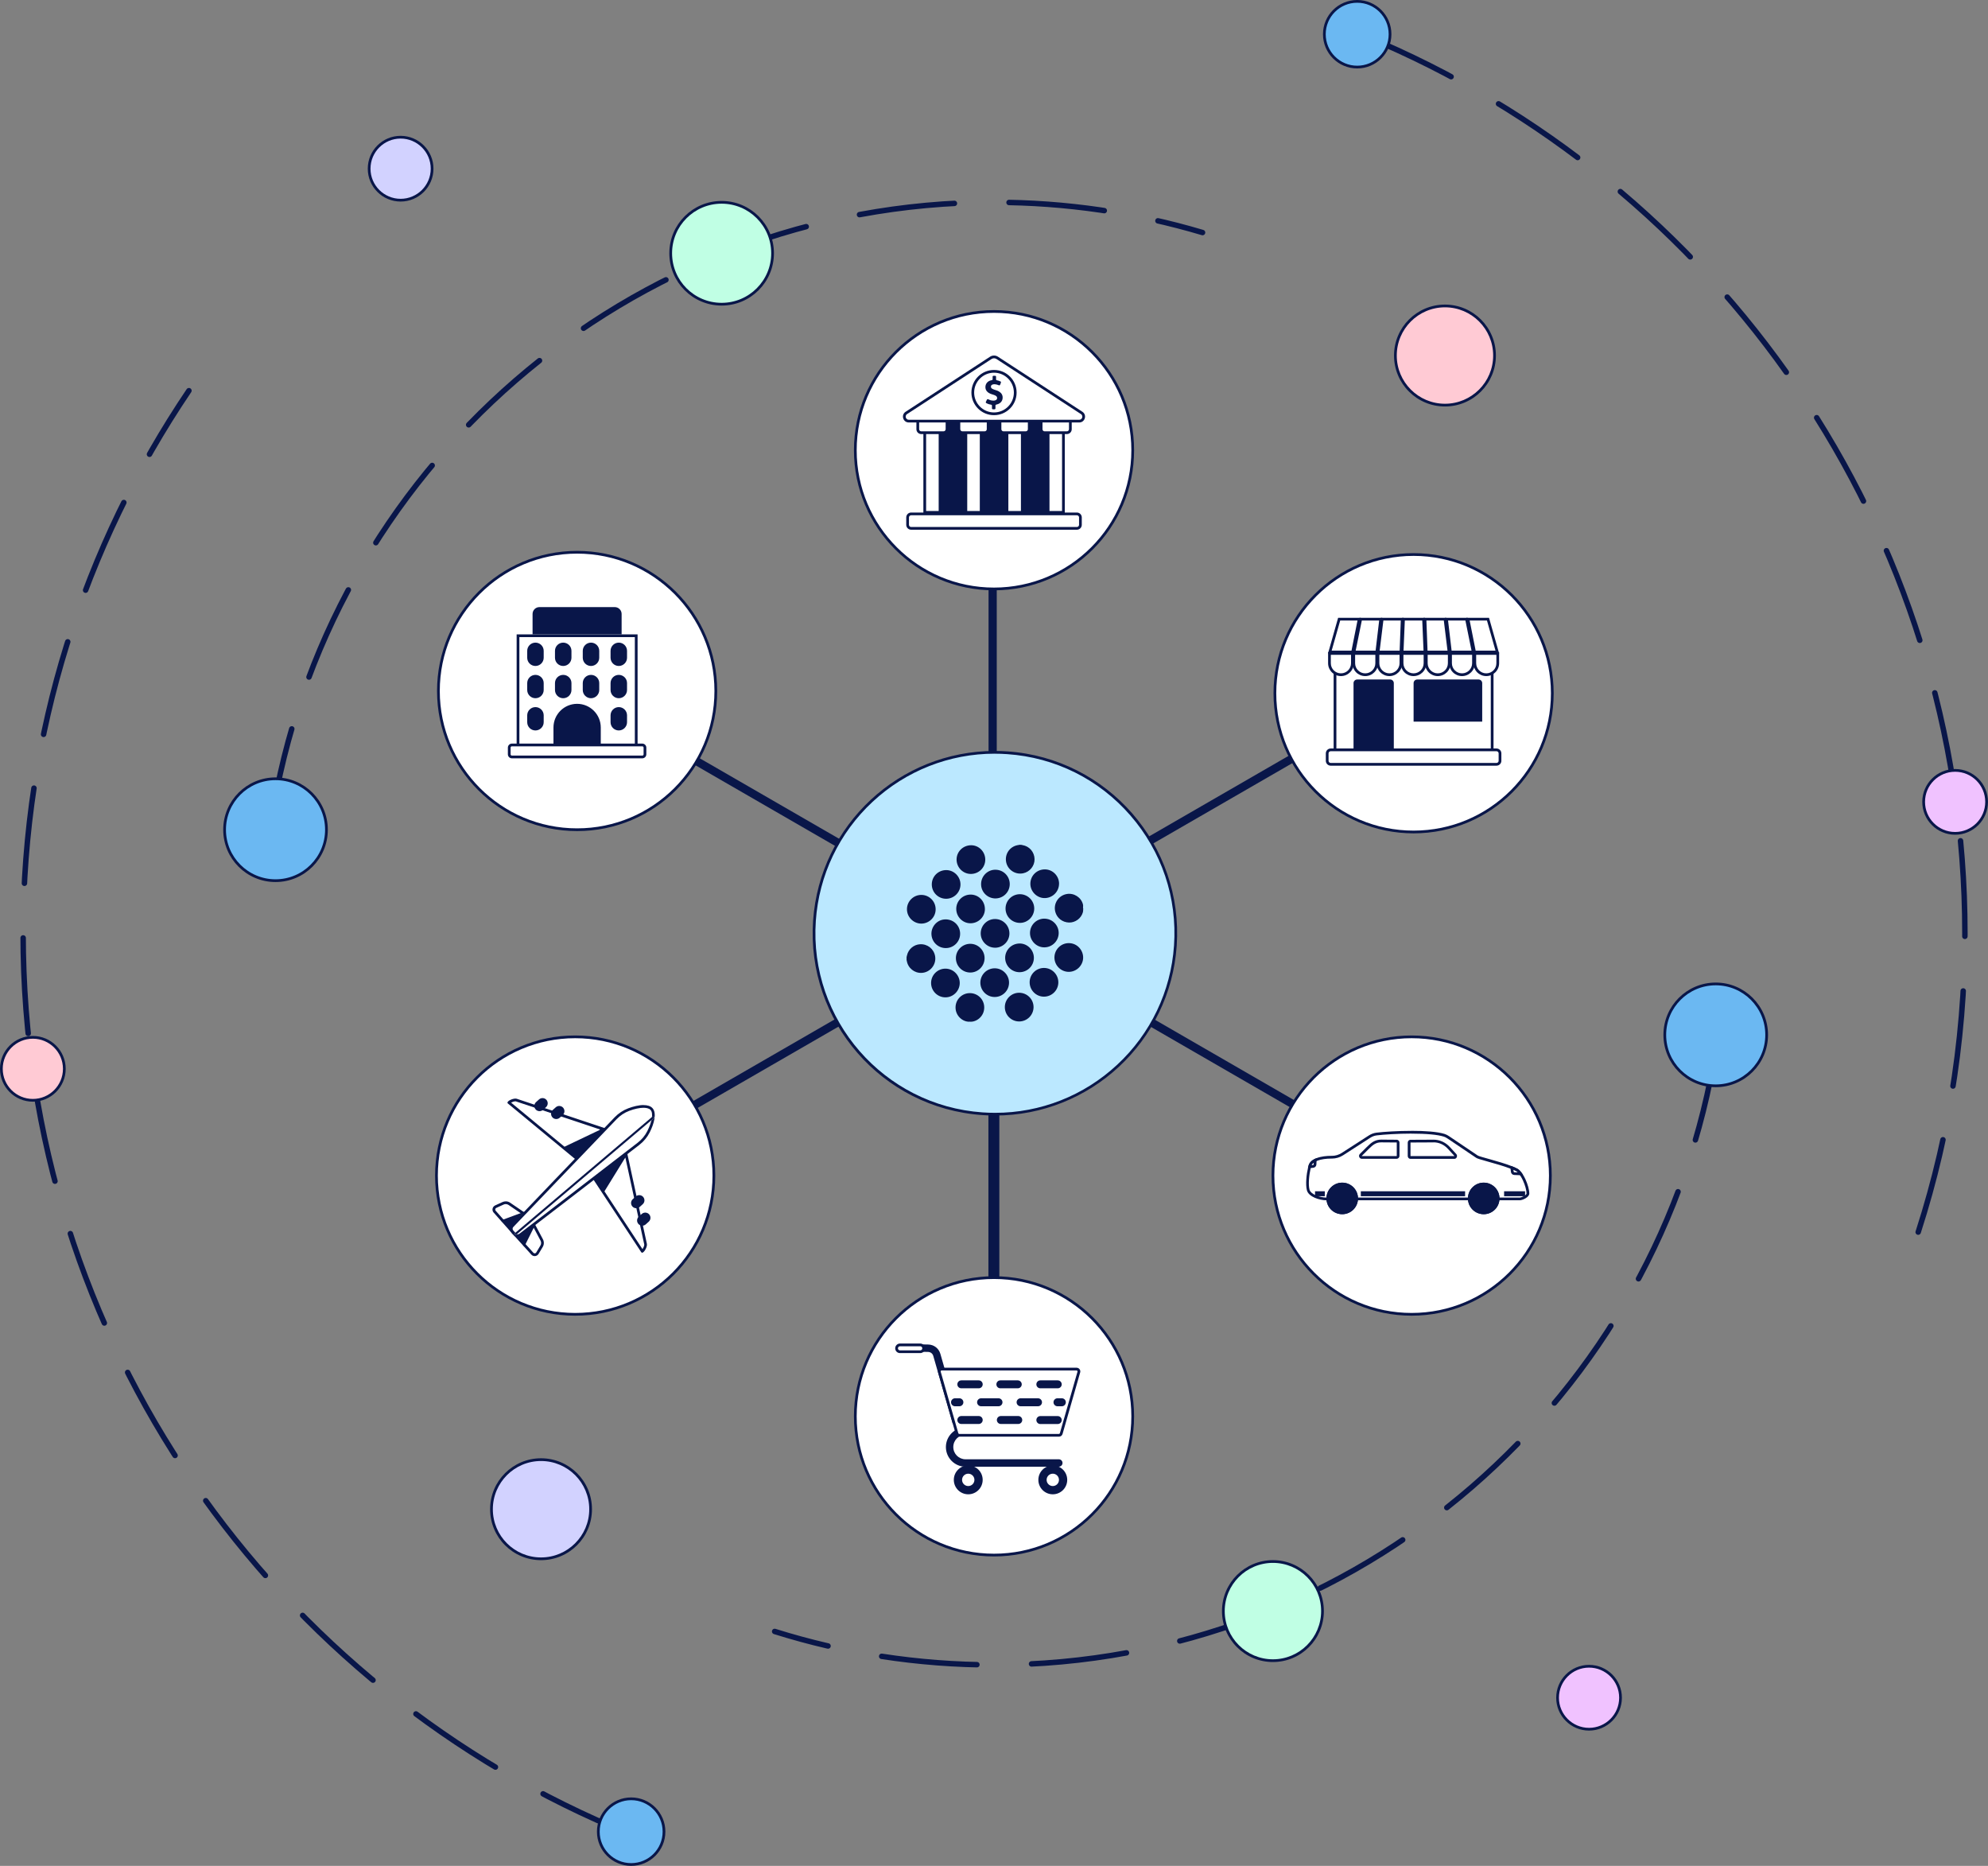 <?xml version="1.0" encoding="UTF-8"?><svg id="Layer_2" xmlns="http://www.w3.org/2000/svg" viewBox="0 0 727.53 682.67"><rect x="0" y="0" width="727.53" height="682.67" fill="#808080" stroke="none"/><defs><style>.cls-1{fill:#ffcad4;}.cls-1,.cls-2,.cls-3,.cls-4,.cls-5,.cls-6,.cls-7{stroke-width:0px;}.cls-2{fill:#bbe8ff;}.cls-8{stroke-width:4px;}.cls-8,.cls-9,.cls-10,.cls-11,.cls-12{stroke-linecap:round;}.cls-8,.cls-9,.cls-10,.cls-11,.cls-12,.cls-13{stroke:#091649;}.cls-8,.cls-9,.cls-10,.cls-12,.cls-13{stroke-miterlimit:10;}.cls-8,.cls-9,.cls-12{fill:none;}.cls-3{fill:#091649;}.cls-9{stroke-width:3px;}.cls-10,.cls-5{fill:#fff;}.cls-4,.cls-13{fill:#c0ffe4;}.cls-11{fill:#6bb8f2;stroke-linejoin:round;}.cls-12{stroke-dasharray:0 0 35 20;stroke-width:2px;}.cls-6{fill:#d2d2ff;}.cls-7{fill:#f0c2ff;}</style></defs><g id="fg"><path class="cls-12" d="m628.08,382.93c-19.88,128.13-130.68,226.2-264.38,226.2-27.94,0-54.88-4.28-80.2-12.23"/><path class="cls-12" d="m99.23,300.83c19.62-128.43,130.56-226.81,264.47-226.81,26.54,0,52.18,3.86,76.38,11.06"/><path class="cls-12" d="m230.47,671.05C100.29,618.33,8.46,490.69,8.46,341.6c0-73.59,22.37-141.95,60.68-198.66"/><path class="cls-12" d="m499.42,13.1c128.94,53.3,219.66,180.31,219.66,328.5,0,40.53-6.78,79.47-19.28,115.75"/><line class="cls-8" x1="363.72" y1="467.73" x2="363.72" y2="386.54"/><circle class="cls-11" cx="100.83" cy="303.57" r="18.64"/><circle class="cls-6" cx="198" cy="552.17" r="18.14" transform="translate(-378.76 659.17) rotate(-80.78)"/><path class="cls-3" d="m198,534.54c9.73,0,17.64,7.91,17.64,17.64s-7.91,17.64-17.64,17.64-17.64-7.91-17.64-17.64,7.91-17.64,17.64-17.64m0-1c-10.29,0-18.64,8.34-18.64,18.64s8.34,18.64,18.64,18.64,18.64-8.34,18.64-18.64-8.34-18.64-18.64-18.64h0Z"/><path class="cls-4" d="m465.84,607.59c-10,0-18.14-8.14-18.14-18.14s8.14-18.14,18.14-18.14,18.14,8.14,18.14,18.14-8.14,18.14-18.14,18.14Z"/><path class="cls-3" d="m465.84,571.81c9.73,0,17.64,7.91,17.64,17.64s-7.91,17.64-17.64,17.64-17.64-7.91-17.64-17.64,7.91-17.64,17.64-17.64m0-1c-10.29,0-18.64,8.34-18.64,18.64s8.34,18.64,18.64,18.64,18.64-8.34,18.64-18.64-8.34-18.64-18.64-18.64h0Z"/><circle class="cls-11" cx="627.89" cy="378.63" r="18.64"/><path class="cls-1" d="m528.8,148.22c-10,0-18.14-8.14-18.14-18.14s8.14-18.14,18.14-18.14,18.14,8.14,18.14,18.14-8.14,18.14-18.14,18.14Z"/><path class="cls-3" d="m528.8,112.44c9.73,0,17.64,7.91,17.64,17.64s-7.91,17.64-17.64,17.64-17.64-7.91-17.64-17.64,7.91-17.64,17.64-17.64m0-1c-10.29,0-18.64,8.34-18.64,18.64s8.34,18.64,18.64,18.64,18.64-8.34,18.64-18.64-8.34-18.64-18.64-18.64h0Z"/><circle class="cls-13" cx="264.09" cy="92.66" r="18.64"/><circle class="cls-1" cx="12.02" cy="391.06" r="11.52"/><path class="cls-3" d="m12.02,380.03c6.08,0,11.02,4.94,11.02,11.02s-4.94,11.02-11.02,11.02-11.02-4.94-11.02-11.02,4.94-11.02,11.02-11.02m0-1c-6.64,0-12.02,5.38-12.02,12.02s5.38,12.02,12.02,12.02,12.02-5.38,12.02-12.02-5.38-12.02-12.02-12.02h0Z"/><path class="cls-6" d="m146.61,73.24c-6.35,0-11.52-5.17-11.52-11.52s5.17-11.52,11.52-11.52,11.52,5.17,11.52,11.52-5.17,11.52-11.52,11.52Z"/><path class="cls-3" d="m146.61,50.7c6.08,0,11.02,4.94,11.02,11.02s-4.94,11.02-11.02,11.02-11.02-4.94-11.02-11.02,4.94-11.02,11.02-11.02m0-1c-6.64,0-12.02,5.38-12.02,12.02s5.38,12.02,12.02,12.02,12.02-5.38,12.02-12.02-5.38-12.02-12.02-12.02h0Z"/><circle class="cls-7" cx="715.5" cy="293.38" r="11.52"/><path class="cls-3" d="m715.5,282.36c6.08,0,11.02,4.94,11.02,11.02s-4.94,11.02-11.02,11.02-11.02-4.94-11.02-11.02,4.94-11.02,11.02-11.02m0-1c-6.64,0-12.02,5.38-12.02,12.02s5.38,12.02,12.02,12.02,12.02-5.38,12.02-12.02-5.38-12.02-12.02-12.02h0Z"/><circle class="cls-11" cx="496.68" cy="12.52" r="12.02"/><path class="cls-7" d="m581.53,632.67c-6.35,0-11.52-5.17-11.52-11.52s5.17-11.52,11.52-11.52,11.52,5.17,11.52,11.52-5.17,11.52-11.52,11.52Z"/><path class="cls-3" d="m581.53,610.13c6.08,0,11.02,4.94,11.02,11.02s-4.94,11.02-11.02,11.02-11.02-4.94-11.02-11.02,4.94-11.02,11.02-11.02m0-1c-6.64,0-12.02,5.38-12.02,12.02s5.38,12.02,12.02,12.02,12.02-5.38,12.02-12.02-5.38-12.02-12.02-12.02h0Z"/><circle class="cls-11" cx="230.98" cy="670.15" r="12.02"/><path class="cls-2" d="m363.82,214.98c-1.16,0-2.34-.04-3.51-.12-27.65-1.91-48.59-25.95-46.68-53.6,1.81-26.25,23.81-46.81,50.09-46.81,1.16,0,2.34.04,3.51.12,27.65,1.91,48.59,25.95,46.68,53.6-1.81,26.25-23.81,46.81-50.09,46.81Z"/><path class="cls-3" d="m363.72,113.96v1c1.15,0,2.32.04,3.47.12,13.26.91,25.37,6.94,34.1,16.96s13.03,22.84,12.12,36.1c-1.79,25.99-23.57,46.34-49.59,46.34-1.15,0-2.32-.04-3.47-.12-27.37-1.89-48.11-25.69-46.22-53.07,1.79-25.98,23.57-46.34,49.59-46.34v-1m0,0c-26.44,0-48.74,20.49-50.59,47.27-1.93,27.97,19.18,52.2,47.15,54.13,1.19.08,2.37.12,3.54.12,26.44,0,48.74-20.49,50.59-47.27,1.93-27.97-19.18-52.2-47.15-54.13-1.19-.08-2.37-.12-3.54-.12h0Z"/><rect class="cls-3" x="340.25" y="153.94" width="47.03" height="36.73"/><rect class="cls-5" x="383.56" y="154.44" width="5.6" height="33.02"/><path class="cls-3" d="m388.67,154.94v32.02h-4.6v-32.02h4.6m1-1h-6.6v34.02h6.6v-34.02h0Z"/><rect class="cls-5" x="368.51" y="154.44" width="5.6" height="33.02"/><path class="cls-3" d="m373.62,154.94v32.02h-4.6v-32.02h4.6m1-1h-6.6v34.02h6.6v-34.02h0Z"/><rect class="cls-5" x="353.47" y="154.44" width="5.6" height="33.02"/><path class="cls-3" d="m358.57,154.94v32.02h-4.6v-32.02h4.6m1-1h-6.6v34.02h6.6v-34.02h0Z"/><rect class="cls-5" x="338.42" y="154.44" width="5.6" height="33.02"/><path class="cls-3" d="m343.52,154.94v32.02h-4.6v-32.02h4.6m1-1h-6.6v34.02h6.6v-34.02h0Z"/><rect class="cls-5" x="335.88" y="153" width="10.69" height="5.3" rx="1.27" ry="1.27"/><path class="cls-3" d="m345.3,153.5c.42,0,.77.34.77.77v2.77c0,.42-.34.77-.77.77h-8.16c-.42,0-.77-.34-.77-.77v-2.77c0-.42.34-.77.77-.77h8.16m0-1h-8.16c-.98,0-1.77.79-1.77,1.77v2.77c0,.98.79,1.77,1.77,1.77h8.16c.98,0,1.77-.79,1.77-1.77v-2.77c0-.98-.79-1.77-1.77-1.77h0Z"/><rect class="cls-5" x="350.92" y="153" width="10.69" height="5.3" rx="1.27" ry="1.27"/><path class="cls-3" d="m360.35,153.5c.42,0,.77.34.77.77v2.77c0,.42-.34.77-.77.77h-8.16c-.42,0-.77-.34-.77-.77v-2.77c0-.42.34-.77.77-.77h8.16m0-1h-8.16c-.98,0-1.77.79-1.77,1.77v2.77c0,.98.79,1.77,1.77,1.77h8.16c.98,0,1.77-.79,1.77-1.77v-2.77c0-.98-.79-1.77-1.77-1.77h0Z"/><rect class="cls-5" x="332.15" y="188.02" width="63.25" height="5.3" rx="1.29" ry="1.29"/><path class="cls-3" d="m394.1,188.52c.44,0,.79.36.79.79v2.71c0,.44-.36.79-.79.79h-60.66c-.44,0-.79-.36-.79-.79v-2.71c0-.44.36-.79.79-.79h60.66m0-1h-60.66c-.99,0-1.79.8-1.79,1.79v2.71c0,.99.8,1.79,1.79,1.79h60.66c.99,0,1.79-.8,1.79-1.79v-2.71c0-.99-.8-1.79-1.79-1.79h0Z"/><rect class="cls-5" x="365.97" y="153" width="10.69" height="5.3" rx="1.27" ry="1.27"/><path class="cls-3" d="m375.39,153.5c.42,0,.77.34.77.77v2.77c0,.42-.34.77-.77.77h-8.16c-.42,0-.77-.34-.77-.77v-2.77c0-.42.34-.77.77-.77h8.16m0-1h-8.16c-.98,0-1.77.79-1.77,1.77v2.77c0,.98.79,1.77,1.77,1.77h8.16c.98,0,1.77-.79,1.77-1.77v-2.77c0-.98-.79-1.77-1.77-1.77h0Z"/><rect class="cls-5" x="381.02" y="153" width="10.69" height="5.3" rx="1.27" ry="1.27"/><path class="cls-3" d="m390.44,153.5c.42,0,.77.34.77.77v2.77c0,.42-.34.77-.77.77h-8.16c-.42,0-.77-.34-.77-.77v-2.77c0-.42.34-.77.77-.77h8.16m0-1h-8.16c-.98,0-1.77.79-1.77,1.77v2.77c0,.98.79,1.77,1.77,1.77h8.16c.98,0,1.77-.79,1.77-1.77v-2.77c0-.98-.79-1.77-1.77-1.77h0Z"/><path class="cls-5" d="m332.59,154.07c-.9,0-1.4-.6-1.57-1.17s-.08-1.34.67-1.83l30.9-20.14c.35-.23.76-.35,1.17-.35s.82.12,1.17.35l30.9,20.14c.75.49.84,1.27.67,1.83-.17.57-.67,1.17-1.57,1.17h-62.36Z"/><path class="cls-3" d="m363.77,131.08c.32,0,.63.09.9.27l30.9,20.14c.66.43.52,1.08.47,1.27-.06.19-.3.81-1.09.81h-62.36c-.79,0-1.03-.62-1.09-.81-.06-.19-.19-.84.47-1.27l30.9-20.14c.27-.18.58-.27.9-.27m0-1c-.5,0-1.01.14-1.45.43l-30.9,20.14c-1.78,1.16-.96,3.92,1.17,3.92h62.36c2.12,0,2.94-2.76,1.17-3.92l-30.9-20.14c-.44-.29-.94-.43-1.45-.43h0Z"/><path class="cls-5" d="m363.77,151.39c-4.28,0-7.77-3.48-7.77-7.77s3.48-7.77,7.77-7.77,7.77,3.48,7.77,7.77-3.48,7.77-7.77,7.77Z"/><path class="cls-3" d="m363.77,136.36c4.01,0,7.27,3.26,7.27,7.27s-3.26,7.27-7.27,7.27-7.27-3.26-7.27-7.27,3.26-7.27,7.27-7.27m0-1c-4.56,0-8.27,3.7-8.27,8.27s3.7,8.27,8.27,8.27,8.27-3.7,8.27-8.27-3.7-8.27-8.27-8.27h0Z"/><path class="cls-3" d="m363.58,137.49h.6c.19,0,.34.15.34.34v.97c0,.17.12.3.28.33.22.04.44.09.65.16.24.07.47.16.69.27.16.08.22.26.16.43l-.29.78c-.07.18-.27.28-.45.2-.21-.09-.42-.17-.64-.23-.34-.1-.69-.15-1.05-.16-.31-.01-.62.07-.88.23-.11.07-.2.17-.26.28-.06.12-.09.25-.09.38,0,.12.02.25.07.36.05.11.13.21.23.29.31.21.65.36,1,.47l.68.22c.65.19,1.24.54,1.72,1.03.4.45.61,1.04.59,1.65,0,.32-.06.63-.17.92-.11.29-.28.55-.5.78-.24.24-.52.43-.82.57-.27.12-.56.21-.85.27-.16.03-.29.17-.29.33v1.05c0,.19-.15.34-.34.34h-.6c-.19,0-.34-.15-.34-.34v-1.01c0-.17-.13-.31-.3-.34-.33-.04-.65-.12-.96-.22-.29-.1-.57-.22-.83-.37-.16-.09-.21-.28-.13-.45l.37-.78c.09-.18.31-.24.49-.15.24.13.5.24.76.32.35.11.71.16,1.07.16.38.03.77-.06,1.09-.27.11-.08.19-.19.25-.31.06-.12.09-.26.08-.39,0-.12-.02-.24-.07-.35-.05-.11-.12-.21-.21-.29-.29-.23-.63-.4-.99-.5l-.74-.24c-.31-.09-.6-.22-.89-.38-.27-.14-.51-.33-.72-.54-.21-.21-.37-.45-.49-.72-.12-.3-.18-.62-.18-.94,0-.35.06-.69.2-1.01.13-.3.31-.57.55-.8.24-.23.52-.41.83-.53.24-.1.49-.16.75-.2.17-.02.31-.16.31-.34v-.94c0-.19.15-.34.34-.34Z"/><circle class="cls-10" cx="363.77" cy="518.2" r="50.76"/><path class="cls-3" d="m387.49,536.63h-34.13c-3.97,0-7.2-3.23-7.2-7.2s3.23-7.2,7.2-7.2h34.13c.75,0,1.35.61,1.35,1.35s-.61,1.35-1.35,1.35h-34.13c-2.48,0-4.49,2.01-4.49,4.49s2.01,4.49,4.49,4.49h34.13c.75,0,1.35.61,1.35,1.35s-.61,1.35-1.35,1.35Z"/><path class="cls-3" d="m348.63,520.78l-7.09-24.7c-.24-.85-1-1.43-1.89-1.45l-6.23-.12.05-2.71,6.23.12c2.08.04,3.86,1.41,4.44,3.41l7.09,24.7-2.6.75Z"/><path class="cls-5" d="m351.04,525.14c-.38,0-.72-.26-.83-.62l-6.45-22.51c-.07-.26-.02-.54.14-.75.16-.22.41-.34.69-.34h49.37c.27,0,.52.12.69.34.16.22.21.49.14.75l-6.45,22.51c-.1.37-.44.62-.83.62h-36.48Z"/><path class="cls-3" d="m393.97,501.41c.16,0,.25.09.29.14.04.05.1.17.06.31l-6.45,22.51c-.04.15-.19.26-.34.26h-36.48c-.16,0-.3-.11-.34-.26l-6.45-22.51c-.04-.15.02-.26.06-.31.04-.05.13-.14.29-.14h49.38m0-1h-49.38c-.9,0-1.55.86-1.31,1.73l6.45,22.51c.17.58.7.98,1.31.98h36.48c.61,0,1.14-.4,1.31-.98l6.45-22.51c.25-.87-.4-1.73-1.31-1.73h0Z"/><path class="cls-3" d="m359.63,506.49c0,.8-.65,1.45-1.45,1.45h-6.37c-.81,0-1.46-.65-1.46-1.45s.65-1.46,1.46-1.46h6.37c.8,0,1.45.66,1.45,1.46Z"/><path class="cls-3" d="m373.92,506.49c0,.8-.66,1.45-1.46,1.45h-6.37c-.8,0-1.45-.65-1.45-1.45s.65-1.46,1.45-1.46h6.37c.8,0,1.46.66,1.46,1.46Z"/><path class="cls-3" d="m366.87,513.05c0,.8-.66,1.46-1.46,1.46h-6.37c-.8,0-1.46-.66-1.46-1.46s.66-1.46,1.46-1.46h6.37c.8,0,1.46.66,1.46,1.46Z"/><path class="cls-3" d="m352.56,513.05c0,.8-.66,1.46-1.46,1.46h-1.6c-.8,0-1.46-.66-1.46-1.46s.66-1.46,1.46-1.46h1.6c.8,0,1.46.66,1.46,1.46Z"/><path class="cls-3" d="m390.05,513.05c0,.8-.65,1.46-1.45,1.46h-1.61c-.8,0-1.45-.66-1.45-1.46s.65-1.46,1.45-1.46h1.61c.8,0,1.45.66,1.45,1.46Z"/><path class="cls-3" d="m381.33,513.05c0,.8-.66,1.46-1.46,1.46h-6.37c-.8,0-1.46-.66-1.46-1.46s.66-1.46,1.46-1.46h6.37c.8,0,1.46.66,1.46,1.46Z"/><path class="cls-3" d="m388.55,506.49c0,.8-.66,1.45-1.46,1.45h-6.37c-.8,0-1.45-.65-1.45-1.45s.65-1.46,1.45-1.46h6.37c.8,0,1.46.66,1.46,1.46Z"/><path class="cls-3" d="m359.63,519.54c0,.8-.65,1.45-1.45,1.45h-6.37c-.81,0-1.46-.65-1.46-1.45s.65-1.46,1.46-1.46h6.37c.8,0,1.45.65,1.45,1.46Z"/><path class="cls-3" d="m374.1,519.54c0,.8-.66,1.45-1.46,1.45h-6.37c-.8,0-1.46-.65-1.46-1.45s.66-1.46,1.46-1.46h6.37c.8,0,1.46.65,1.46,1.46Z"/><path class="cls-3" d="m388.55,519.56c0,.8-.66,1.45-1.46,1.45h-6.37c-.8,0-1.45-.65-1.45-1.45s.65-1.46,1.45-1.46h6.37c.8,0,1.46.66,1.46,1.46Z"/><path class="cls-3" d="m354.34,546.72c2.91,0,5.28-2.36,5.28-5.28s-2.36-5.28-5.28-5.28-5.28,2.36-5.28,5.28,2.36,5.28,5.28,5.28Z"/><path class="cls-5" d="m354.34,543.7c1.25,0,2.26-1.01,2.26-2.26s-1.01-2.26-2.26-2.26-2.26,1.01-2.26,2.26,1.01,2.26,2.26,2.26Z"/><path class="cls-3" d="m385.28,546.72c2.91,0,5.28-2.36,5.28-5.28s-2.36-5.28-5.28-5.28-5.28,2.36-5.28,5.28,2.36,5.28,5.28,5.28Z"/><path class="cls-5" d="m385.28,543.7c1.25,0,2.26-1.01,2.26-2.26s-1.01-2.26-2.26-2.26-2.26,1.01-2.26,2.26,1.01,2.26,2.26,2.26Z"/><path class="cls-5" d="m329.36,494.55c-.69,0-1.25-.56-1.25-1.25s.56-1.25,1.25-1.25h7.41c.69,0,1.25.56,1.25,1.25s-.56,1.25-1.25,1.25h-7.41Z"/><path class="cls-3" d="m336.77,492.56c.41,0,.75.33.75.75s-.33.75-.75.75h-7.41c-.41,0-.75-.33-.75-.75s.33-.75.75-.75h7.41m0-1h-7.41c-.96,0-1.75.78-1.75,1.75s.78,1.75,1.75,1.75h7.41c.96,0,1.75-.78,1.75-1.75s-.78-1.75-1.75-1.75h0Z"/><line class="cls-9" x1="363.27" y1="295.31" x2="363.27" y2="214.11"/><line class="cls-9" x1="323.88" y1="318.31" x2="253.56" y2="277.71"/><line class="cls-9" x1="473.42" y1="404.14" x2="403.11" y2="363.54"/><line class="cls-9" x1="324.1" y1="363.93" x2="253.78" y2="404.52"/><line class="cls-9" x1="473.2" y1="277.33" x2="402.89" y2="317.92"/><circle class="cls-10" cx="363.77" cy="164.72" r="50.76"/><rect class="cls-3" x="340.25" y="153.94" width="47.03" height="36.73"/><rect class="cls-5" x="383.56" y="154.44" width="5.6" height="33.02"/><path class="cls-3" d="m388.67,154.94v32.02h-4.6v-32.02h4.6m1-1h-6.6v34.02h6.6v-34.02h0Z"/><rect class="cls-5" x="368.51" y="154.44" width="5.6" height="33.02"/><path class="cls-3" d="m373.62,154.94v32.02h-4.6v-32.02h4.6m1-1h-6.6v34.02h6.6v-34.02h0Z"/><rect class="cls-5" x="353.47" y="154.44" width="5.6" height="33.02"/><path class="cls-3" d="m358.57,154.94v32.02h-4.6v-32.02h4.6m1-1h-6.6v34.02h6.6v-34.02h0Z"/><rect class="cls-5" x="338.42" y="154.44" width="5.6" height="33.02"/><path class="cls-3" d="m343.52,154.94v32.02h-4.6v-32.02h4.6m1-1h-6.6v34.02h6.6v-34.02h0Z"/><rect class="cls-5" x="335.88" y="153" width="10.69" height="5.3" rx="1.27" ry="1.27"/><path class="cls-3" d="m345.3,153.5c.42,0,.77.34.77.77v2.77c0,.42-.34.77-.77.77h-8.16c-.42,0-.77-.34-.77-.77v-2.77c0-.42.34-.77.77-.77h8.16m0-1h-8.16c-.98,0-1.77.79-1.77,1.77v2.77c0,.98.79,1.77,1.77,1.77h8.16c.98,0,1.77-.79,1.77-1.77v-2.77c0-.98-.79-1.77-1.77-1.77h0Z"/><rect class="cls-5" x="350.92" y="153" width="10.69" height="5.3" rx="1.27" ry="1.27"/><path class="cls-3" d="m360.35,153.5c.42,0,.77.34.77.77v2.77c0,.42-.34.77-.77.77h-8.16c-.42,0-.77-.34-.77-.77v-2.77c0-.42.34-.77.77-.77h8.16m0-1h-8.16c-.98,0-1.77.79-1.77,1.77v2.77c0,.98.79,1.77,1.77,1.77h8.16c.98,0,1.77-.79,1.77-1.77v-2.77c0-.98-.79-1.77-1.77-1.77h0Z"/><rect class="cls-5" x="332.15" y="188.02" width="63.25" height="5.3" rx="1.29" ry="1.29"/><path class="cls-3" d="m394.1,188.52c.44,0,.79.36.79.79v2.71c0,.44-.36.79-.79.79h-60.66c-.44,0-.79-.36-.79-.79v-2.71c0-.44.36-.79.79-.79h60.66m0-1h-60.66c-.99,0-1.79.8-1.79,1.79v2.71c0,.99.8,1.79,1.79,1.79h60.66c.99,0,1.79-.8,1.79-1.79v-2.71c0-.99-.8-1.79-1.79-1.79h0Z"/><rect class="cls-5" x="365.97" y="153" width="10.69" height="5.3" rx="1.27" ry="1.27"/><path class="cls-3" d="m375.39,153.5c.42,0,.77.34.77.77v2.77c0,.42-.34.77-.77.77h-8.16c-.42,0-.77-.34-.77-.77v-2.77c0-.42.34-.77.77-.77h8.16m0-1h-8.16c-.98,0-1.77.79-1.77,1.77v2.77c0,.98.79,1.77,1.77,1.77h8.16c.98,0,1.77-.79,1.77-1.77v-2.77c0-.98-.79-1.77-1.77-1.77h0Z"/><rect class="cls-5" x="381.02" y="153" width="10.69" height="5.3" rx="1.27" ry="1.27"/><path class="cls-3" d="m390.44,153.5c.42,0,.77.34.77.77v2.77c0,.42-.34.77-.77.77h-8.16c-.42,0-.77-.34-.77-.77v-2.77c0-.42.34-.77.77-.77h8.16m0-1h-8.16c-.98,0-1.77.79-1.77,1.77v2.77c0,.98.79,1.77,1.77,1.77h8.16c.98,0,1.77-.79,1.77-1.77v-2.77c0-.98-.79-1.77-1.77-1.77h0Z"/><path class="cls-5" d="m332.59,154.07c-.9,0-1.4-.6-1.57-1.17s-.08-1.34.67-1.83l30.9-20.14c.35-.23.76-.35,1.17-.35s.82.12,1.17.35l30.9,20.14c.75.49.84,1.27.67,1.83-.17.57-.67,1.17-1.57,1.17h-62.36Z"/><path class="cls-3" d="m363.77,131.08c.32,0,.63.09.9.27l30.9,20.14c.66.43.52,1.08.47,1.27-.06.19-.3.81-1.09.81h-62.36c-.79,0-1.03-.62-1.09-.81-.06-.19-.19-.84.47-1.27l30.9-20.14c.27-.18.58-.27.9-.27m0-1c-.5,0-1.01.14-1.45.43l-30.9,20.14c-1.78,1.16-.96,3.92,1.17,3.92h62.36c2.12,0,2.94-2.76,1.17-3.92l-30.9-20.14c-.44-.29-.94-.43-1.45-.43h0Z"/><path class="cls-5" d="m363.77,151.39c-4.28,0-7.77-3.48-7.77-7.77s3.48-7.77,7.77-7.77,7.77,3.48,7.77,7.77-3.48,7.77-7.77,7.77Z"/><path class="cls-3" d="m363.77,136.36c4.01,0,7.27,3.26,7.27,7.27s-3.26,7.27-7.27,7.27-7.27-3.26-7.27-7.27,3.26-7.27,7.27-7.27m0-1c-4.56,0-8.27,3.7-8.27,8.27s3.7,8.27,8.27,8.27,8.27-3.7,8.27-8.27-3.7-8.27-8.27-8.27h0Z"/><path class="cls-3" d="m363.58,137.49h.6c.19,0,.34.15.34.34v.97c0,.17.12.3.28.33.22.04.44.09.65.16.24.07.47.16.69.27.16.08.22.26.16.43l-.29.78c-.07.18-.27.28-.45.2-.21-.09-.42-.17-.64-.23-.34-.1-.69-.15-1.05-.16-.31-.01-.62.07-.88.23-.11.07-.2.17-.26.28-.06.12-.09.25-.09.38,0,.12.02.25.07.36.05.11.13.21.23.29.31.21.65.36,1,.47l.68.22c.65.19,1.24.54,1.72,1.03.4.45.61,1.04.59,1.65,0,.32-.06.63-.17.92-.11.29-.28.55-.5.78-.24.24-.52.43-.82.57-.27.12-.56.21-.85.27-.16.03-.29.17-.29.33v1.05c0,.19-.15.34-.34.34h-.6c-.19,0-.34-.15-.34-.34v-1.01c0-.17-.13-.31-.3-.34-.33-.04-.65-.12-.96-.22-.29-.1-.57-.22-.83-.37-.16-.09-.21-.28-.13-.45l.37-.78c.09-.18.31-.24.49-.15.24.13.5.24.76.32.35.11.71.16,1.07.16.38.03.77-.06,1.09-.27.11-.08.19-.19.25-.31.06-.12.09-.26.08-.39,0-.12-.02-.24-.07-.35-.05-.11-.12-.21-.21-.29-.29-.23-.63-.4-.99-.5l-.74-.24c-.31-.09-.6-.22-.89-.38-.27-.14-.51-.33-.72-.54-.21-.21-.37-.45-.49-.72-.12-.3-.18-.62-.18-.94,0-.35.06-.69.2-1.01.13-.3.31-.57.55-.8.24-.23.52-.41.83-.53.24-.1.49-.16.75-.2.17-.02.31-.16.31-.34v-.94c0-.19.15-.34.34-.34Z"/><circle class="cls-10" cx="210.49" cy="430.11" r="50.76"/><path class="cls-5" d="m195.68,459.07c-.33,0-.64-.14-.86-.38l-6.83-7.55,6.3-4.93,3.96,7.44c.19.36.28.76.27,1.16-.01.4-.12.8-.33,1.15l-1.52,2.54c-.21.35-.58.57-1,.57Z"/><path class="cls-3" d="m194.13,446.97l3.68,6.92c.15.28.22.6.22.91,0,.32-.1.63-.26.9l-1.52,2.54c-.12.2-.33.32-.57.32-.11,0-.32-.03-.49-.22l-6.47-7.15,5.41-4.23m.32-1.52l-7.2,5.63,7.19,7.95c.33.37.78.55,1.23.55.56,0,1.11-.28,1.43-.81l1.52-2.54c.25-.42.39-.9.4-1.39.01-.49-.1-.98-.33-1.41l-4.24-7.97h0Z"/><polygon class="cls-3" points="195.98 447.89 191.86 456.13 189.36 452.52 195.98 447.89"/><path class="cls-5" d="m186.24,403.43c.22-.33,1.46-.96,2.4-.96.15,0,.25.02.3.04l31.61,10.55-9.97,10.48-24.34-20.1Z"/><path class="cls-3" d="m188.64,402.96c.09,0,.14,0,.14,0,0,0,0,0,0,0l30.87,10.3-9.11,9.57-23.5-19.41c.42-.23,1.08-.48,1.6-.48m0-1c-1.32,0-3.57,1.14-2.75,1.82l24.74,20.43,10.83-11.39-32.37-10.8c-.13-.04-.28-.06-.45-.06h0Z"/><path class="cls-5" d="m181.03,443.32c-.25-.28-.35-.65-.27-1.01s.31-.66.65-.82l2.69-1.23c.31-.14.65-.21.98-.21.06,0,.13,0,.19,0,.4.03.79.17,1.13.4l6.97,4.74-5.58,5.74-6.77-7.61Z"/><path class="cls-3" d="m185.08,440.55h0c.05,0,.1,0,.15,0,.32.03.62.13.89.31l6.48,4.41-4.79,4.92-6.41-7.21c-.14-.16-.2-.37-.15-.58.04-.21.18-.38.37-.46l2.69-1.23c.24-.11.5-.17.77-.17m0-1c-.41,0-.81.09-1.19.26l-2.69,1.23c-1.01.47-1.29,1.78-.55,2.61l7.12,8.01,6.37-6.55-7.47-5.08c-.41-.28-.88-.44-1.37-.48-.08,0-.16,0-.24,0h0Z"/><path class="cls-5" d="m189.44,452.09c-.38-.02-.72-.19-.97-.46l-1.01-1.13c-.25-.28-.37-.64-.35-1.01.02-.38.18-.72.46-.97.33-.34,30.36-31.73,37.74-39.38,1.38-1.43,2.99-2.49,4.79-3.17,2-.75,3.93-1.16,5.45-1.16,1.36,0,2.34.32,2.91.96,1.45,1.62.38,5.34-1.11,8.29-.87,1.72-2.1,3.21-3.67,4.42-8.4,6.52-42.85,32.97-43.2,33.24-.29.25-.62.38-.97.38h-.08Z"/><path class="cls-3" d="m235.54,405.31c.83,0,1.95.14,2.54.79,1.06,1.18.59,4.21-1.18,7.73-.83,1.65-2.02,3.08-3.53,4.25-8.4,6.52-42.85,32.97-43.2,33.24l-.03.02-.03.02c-.17.15-.38.23-.65.23h0c-.24-.01-.47-.12-.63-.3l-1.01-1.12c-.16-.18-.24-.42-.23-.66.01-.24.12-.47.3-.63l.03-.02.02-.03c.3-.32,30.33-31.71,37.71-39.35,1.33-1.37,2.88-2.4,4.61-3.05,1.94-.73,3.82-1.13,5.27-1.13m0-1c-1.75,0-3.82.52-5.62,1.2-1.89.71-3.58,1.84-4.98,3.29-7.47,7.73-37.72,39.36-37.72,39.36-.37.34-.6.81-.63,1.32-.03.5.15,1,.48,1.38l1.01,1.13c.34.37.81.6,1.32.63.03,0,.07,0,.1,0,.47,0,.92-.17,1.27-.48,0,0,34.7-26.65,43.2-33.24,1.59-1.23,2.9-2.79,3.81-4.59,1.55-3.07,2.68-7.01,1.03-8.85-.73-.81-1.91-1.13-3.28-1.13h0Z"/><path class="cls-5" d="m188.75,451.78c-.08,0-.15-.03-.21-.08-.06-.05-.11-.11-.13-.18-.02-.07-.03-.15,0-.22.02-.07.06-.14.12-.19l50.16-42.49c.08-.07.18-.1.28-.09.1,0,.19.06.26.13.07.08.1.18.09.28,0,.1-.06.19-.13.26l-50.16,42.49c-.07.06-.17.09-.27.09Z"/><path class="cls-3" d="m238.92,408.53c-.09,0-.18.03-.25.09l-50.16,42.49c-.06.05-.1.11-.12.19-.02.07-.02.15,0,.22.02.07.07.14.13.18s.13.07.21.08c0,0,.01,0,.02,0,.09,0,.18-.03.25-.09l50.16-42.49c.08-.07.12-.16.13-.26,0-.1-.02-.2-.09-.28-.07-.08-.16-.12-.26-.13-.01,0-.02,0-.03,0h0Z"/><polygon class="cls-3" points="220.77 412.79 205.89 419.88 210.66 423.67 220.77 412.79"/><polygon class="cls-3" points="191.89 443.34 183.25 446.54 186.58 449.42 191.89 443.34"/><path class="cls-3" d="m199.96,402.39h0c-.7-.78-1.9-.85-2.69-.15l-1.09.98c-.78.7-.85,1.9-.15,2.69h0c.7.78,1.9.85,2.69.15l1.09-.98c.78-.7.85-1.9.15-2.69Z"/><path class="cls-3" d="m206.08,405.27h0c-.7-.78-1.9-.85-2.69-.15l-1.09.98c-.78.7-.85,1.9-.15,2.69h0c.7.78,1.9.85,2.69.15l1.09-.98c.78-.7.85-1.9.15-2.69Z"/><path class="cls-5" d="m217.68,431.44l11.49-8.78,7.08,32.58c.15.75-.76,2.36-1.21,2.58l-17.36-26.37Z"/><path class="cls-3" d="m228.86,423.54l6.91,31.79c.06.33-.29,1.19-.65,1.69l-16.76-25.47,10.5-8.02m.64-1.75l-12.49,9.54,17.64,26.8c.1.15.21.21.34.21.76,0,1.95-2.2,1.75-3.21l-7.24-33.34h0Z"/><polygon class="cls-3" points="229.47 422.48 220.81 436.51 217.56 431.35 229.47 422.48"/><path class="cls-3" d="m234.87,444.14l-1.09.98c-.78.7-.85,1.9-.15,2.69h0c.7.78,1.9.85,2.69.15l1.09-.98c.78-.7.85-1.9.15-2.69h0c-.7-.78-1.9-.85-2.69-.15Z"/><path class="cls-3" d="m232.67,437.75l-1.09.98c-.78.7-.85,1.9-.15,2.69h0c.7.78,1.9.85,2.69.15l1.09-.98c.78-.7.85-1.9.15-2.69h0c-.7-.78-1.9-.85-2.69-.15Z"/><circle class="cls-10" cx="211.2" cy="252.81" r="50.76"/><rect class="cls-5" x="189.57" y="232.6" width="43.26" height="43.26"/><path class="cls-3" d="m232.33,233.1v42.26h-42.26v-42.26h42.26m1-1h-44.26v44.26h44.26v-44.26h0Z"/><path class="cls-3" d="m195.4,231.6v-6.97c0-1.11.9-2.01,2.01-2.01h27.57c1.11,0,2.01.9,2.01,2.01v6.97h-31.59Z"/><path class="cls-3" d="m224.98,223.12c.83,0,1.51.68,1.51,1.51v6.47h-30.59v-6.47c0-.83.68-1.51,1.51-1.51h27.57m0-1h-27.57c-1.38,0-2.51,1.12-2.51,2.51v7.47h32.59v-7.47c0-1.38-1.12-2.51-2.51-2.51h0Z"/><path class="cls-3" d="m195.95,243.17c-1.39,0-2.51-1.13-2.51-2.52v-2.52c0-1.39,1.13-2.51,2.51-2.51s2.51,1.13,2.51,2.51v2.52c0,1.39-1.13,2.52-2.51,2.52Z"/><path class="cls-3" d="m195.95,236.12c1.11,0,2.02.9,2.02,2.01v2.52c0,1.11-.9,2.01-2.02,2.01s-2.01-.9-2.01-2.01v-2.52c0-1.11.9-2.01,2.01-2.01m0-1c-1.67,0-3.01,1.35-3.01,3.01v2.52c0,1.67,1.35,3.01,3.01,3.01s3.02-1.35,3.02-3.01v-2.52c0-1.67-1.35-3.01-3.02-3.01h0Z"/><path class="cls-3" d="m206.11,243.17c-1.39,0-2.51-1.13-2.51-2.52v-2.52c0-1.39,1.13-2.51,2.51-2.51s2.51,1.13,2.51,2.51v2.52c0,1.39-1.13,2.52-2.51,2.52Z"/><path class="cls-3" d="m206.11,236.12c1.11,0,2.02.9,2.02,2.01v2.52c0,1.11-.9,2.01-2.02,2.01s-2.01-.9-2.01-2.01v-2.52c0-1.11.9-2.01,2.01-2.01m0-1c-1.67,0-3.01,1.35-3.01,3.01v2.52c0,1.67,1.35,3.01,3.01,3.01s3.02-1.35,3.02-3.01v-2.52c0-1.67-1.35-3.01-3.02-3.01h0Z"/><path class="cls-3" d="m216.28,243.17c-1.39,0-2.51-1.13-2.51-2.52v-2.52c0-1.39,1.13-2.51,2.51-2.51s2.51,1.13,2.51,2.51v2.52c0,1.39-1.13,2.52-2.51,2.52Z"/><path class="cls-3" d="m216.28,236.12c1.11,0,2.02.9,2.02,2.01v2.52c0,1.11-.9,2.01-2.02,2.01s-2.01-.9-2.01-2.01v-2.52c0-1.11.9-2.01,2.01-2.01m0-1c-1.67,0-3.01,1.35-3.01,3.01v2.52c0,1.67,1.35,3.01,3.01,3.01s3.02-1.35,3.02-3.01v-2.52c0-1.67-1.35-3.01-3.02-3.01h0Z"/><path class="cls-3" d="m226.45,243.17c-1.39,0-2.51-1.13-2.51-2.52v-2.52c0-1.39,1.13-2.51,2.51-2.51s2.51,1.13,2.51,2.51v2.52c0,1.39-1.13,2.52-2.51,2.52Z"/><path class="cls-3" d="m226.45,236.12c1.11,0,2.02.9,2.02,2.01v2.52c0,1.11-.9,2.01-2.02,2.01s-2.01-.9-2.01-2.01v-2.52c0-1.11.9-2.01,2.01-2.01m0-1c-1.67,0-3.01,1.35-3.01,3.01v2.52c0,1.67,1.35,3.01,3.01,3.01s3.02-1.35,3.02-3.01v-2.52c0-1.67-1.35-3.01-3.02-3.01h0Z"/><path class="cls-3" d="m195.95,254.96c-1.39,0-2.51-1.13-2.51-2.52v-2.52c0-1.39,1.13-2.51,2.51-2.51s2.51,1.13,2.51,2.51v2.52c0,1.39-1.13,2.52-2.51,2.52Z"/><path class="cls-3" d="m195.95,247.92c1.11,0,2.02.9,2.02,2.01v2.52c0,1.11-.9,2.01-2.02,2.01s-2.01-.9-2.01-2.01v-2.52c0-1.11.9-2.01,2.01-2.01m0-1c-1.67,0-3.01,1.35-3.01,3.01v2.52c0,1.67,1.35,3.01,3.01,3.01s3.02-1.35,3.02-3.01v-2.52c0-1.67-1.35-3.01-3.02-3.01h0Z"/><path class="cls-3" d="m206.11,254.96c-1.39,0-2.51-1.13-2.51-2.52v-2.52c0-1.39,1.13-2.51,2.51-2.51s2.51,1.13,2.51,2.51v2.52c0,1.39-1.13,2.52-2.51,2.52Z"/><path class="cls-3" d="m206.11,247.92c1.11,0,2.02.9,2.02,2.01v2.52c0,1.11-.9,2.01-2.02,2.01s-2.01-.9-2.01-2.01v-2.52c0-1.11.9-2.01,2.01-2.01m0-1c-1.67,0-3.01,1.35-3.01,3.01v2.52c0,1.67,1.35,3.01,3.01,3.01s3.02-1.35,3.02-3.01v-2.52c0-1.67-1.35-3.01-3.02-3.01h0Z"/><path class="cls-3" d="m216.28,254.96c-1.39,0-2.51-1.13-2.51-2.52v-2.52c0-1.39,1.13-2.51,2.51-2.51s2.51,1.13,2.51,2.51v2.52c0,1.39-1.13,2.52-2.51,2.52Z"/><path class="cls-3" d="m216.28,247.92c1.11,0,2.02.9,2.02,2.01v2.52c0,1.11-.9,2.01-2.02,2.01s-2.01-.9-2.01-2.01v-2.52c0-1.11.9-2.01,2.01-2.01m0-1c-1.67,0-3.01,1.35-3.01,3.01v2.52c0,1.67,1.35,3.01,3.01,3.01s3.02-1.35,3.02-3.01v-2.52c0-1.67-1.35-3.01-3.02-3.01h0Z"/><path class="cls-3" d="m226.45,254.96c-1.39,0-2.51-1.13-2.51-2.52v-2.52c0-1.39,1.13-2.51,2.51-2.51s2.51,1.13,2.51,2.51v2.52c0,1.39-1.13,2.52-2.51,2.52Z"/><path class="cls-3" d="m226.45,247.92c1.11,0,2.02.9,2.02,2.01v2.52c0,1.11-.9,2.01-2.02,2.01s-2.01-.9-2.01-2.01v-2.52c0-1.11.9-2.01,2.01-2.01m0-1c-1.67,0-3.01,1.35-3.01,3.01v2.52c0,1.67,1.35,3.01,3.01,3.01s3.02-1.35,3.02-3.01v-2.52c0-1.67-1.35-3.01-3.02-3.01h0Z"/><path class="cls-3" d="m195.95,266.76c-1.39,0-2.51-1.13-2.51-2.51v-2.52c0-1.39,1.13-2.51,2.51-2.51s2.51,1.13,2.51,2.51v2.52c0,1.39-1.13,2.51-2.51,2.51Z"/><path class="cls-3" d="m195.95,259.71c1.11,0,2.02.9,2.02,2.01v2.52c0,1.11-.9,2.01-2.02,2.01s-2.01-.9-2.01-2.01v-2.52c0-1.11.9-2.01,2.01-2.01m0-1c-1.67,0-3.01,1.35-3.01,3.01v2.52c0,1.67,1.35,3.01,3.01,3.01s3.02-1.35,3.02-3.01v-2.52c0-1.66-1.35-3.01-3.02-3.01h0Z"/><path class="cls-3" d="m226.45,266.76c-1.39,0-2.51-1.13-2.51-2.51v-2.52c0-1.39,1.13-2.51,2.51-2.51s2.51,1.13,2.51,2.51v2.52c0,1.39-1.13,2.51-2.51,2.51Z"/><path class="cls-3" d="m226.45,259.71c1.11,0,2.02.9,2.02,2.01v2.52c0,1.11-.9,2.01-2.02,2.01s-2.01-.9-2.01-2.01v-2.52c0-1.11.9-2.01,2.01-2.01m0-1c-1.67,0-3.01,1.35-3.01,3.01v2.52c0,1.67,1.35,3.01,3.01,3.01s3.02-1.35,3.02-3.01v-2.52c0-1.66-1.35-3.01-3.02-3.01h0Z"/><path class="cls-3" d="m203.04,272.19v-6.02c0-4.5,3.66-8.16,8.16-8.16s8.16,3.66,8.16,8.16v6.02h-16.31Z"/><path class="cls-3" d="m211.2,258.51c4.22,0,7.66,3.43,7.66,7.66v5.52h-15.31v-5.52c0-4.22,3.43-7.66,7.66-7.66m0-1c-4.78,0-8.66,3.88-8.66,8.66v6.52h17.31v-6.52c0-4.78-3.88-8.66-8.66-8.66h0Z"/><path class="cls-5" d="m187.33,272.56h47.73c.54,0,.97.44.97.97v2.45c0,.54-.44.97-.97.97h-47.73c-.54,0-.97-.44-.97-.97v-2.45c0-.54.44-.97.97-.97Z"/><path class="cls-3" d="m235.06,273.06c.26,0,.47.21.47.47v2.45c0,.26-.21.47-.47.47h-47.73c-.26,0-.47-.21-.47-.47v-2.45c0-.26.21-.47.47-.47h47.73m0-1h-47.73c-.81,0-1.47.66-1.47,1.47v2.45c0,.81.66,1.47,1.47,1.47h47.73c.81,0,1.47-.66,1.47-1.47v-2.45c0-.81-.66-1.47-1.47-1.47h0Z"/><circle class="cls-10" cx="517.32" cy="253.64" r="50.76"/><rect class="cls-5" x="488.57" y="239.42" width="57.51" height="36.68"/><path class="cls-3" d="m545.57,239.92v35.68h-56.51v-35.68h56.51m1-1h-58.51v37.68h58.51v-37.68h0Z"/><path class="cls-3" d="m517.82,263.53v-13.59c0-.46.37-.83.83-.83h22.45c.46,0,.83.37.83.83v13.59h-24.11Z"/><path class="cls-3" d="m541.1,249.61c.18,0,.33.15.33.33v13.09h-23.11v-13.09c0-.18.15-.33.33-.33h22.45m0-1h-22.45c-.73,0-1.33.59-1.33,1.33v14.09h25.11v-14.09c0-.73-.59-1.33-1.33-1.33h0Z"/><path class="cls-3" d="m495.84,273.35v-23.42c0-.46.37-.83.83-.83h12.09c.46,0,.83.37.83.83v23.42h-13.74Z"/><path class="cls-3" d="m508.75,249.61c.18,0,.33.15.33.33v22.92h-12.74v-22.92c0-.18.15-.33.33-.33h12.09m0-1h-12.09c-.73,0-1.33.59-1.33,1.33v23.92h14.74v-23.92c0-.73-.59-1.33-1.33-1.33h0Z"/><path class="cls-5" d="m490.73,246.86c-2.32,0-4.2-1.89-4.2-4.2v-3.58h8.41v3.58c0,2.32-1.89,4.2-4.2,4.2Z"/><path class="cls-3" d="m494.43,239.58v3.08c0,2.04-1.66,3.7-3.7,3.7s-3.7-1.66-3.7-3.7v-3.08h7.41m1-1h-9.41v4.08c0,2.6,2.11,4.7,4.7,4.7s4.7-2.11,4.7-4.7v-4.08h0Z"/><path class="cls-5" d="m499.61,246.86c-2.32,0-4.2-1.89-4.2-4.2v-3.58h8.41v3.58c0,2.32-1.89,4.2-4.2,4.2Z"/><path class="cls-3" d="m503.32,239.58v3.08c0,2.04-1.66,3.7-3.7,3.7s-3.7-1.66-3.7-3.7v-3.08h7.41m1-1h-9.41v4.08c0,2.6,2.11,4.7,4.7,4.7s4.7-2.11,4.7-4.7v-4.08h0Z"/><path class="cls-5" d="m508.48,246.86c-2.32,0-4.2-1.89-4.2-4.2v-3.58h8.41v3.58c0,2.32-1.89,4.2-4.2,4.2Z"/><path class="cls-3" d="m512.18,239.58v3.08c0,2.04-1.66,3.7-3.7,3.7s-3.7-1.66-3.7-3.7v-3.08h7.41m1-1h-9.41v4.08c0,2.6,2.11,4.7,4.7,4.7s4.7-2.11,4.7-4.7v-4.08h0Z"/><path class="cls-5" d="m517.29,246.86c-2.32,0-4.2-1.89-4.2-4.2v-3.58h8.41v3.58c0,2.32-1.89,4.2-4.2,4.2Z"/><path class="cls-3" d="m521,239.58v3.08c0,2.04-1.66,3.7-3.7,3.7s-3.7-1.66-3.7-3.7v-3.08h7.41m1-1h-9.41v4.08c0,2.6,2.11,4.7,4.7,4.7s4.7-2.11,4.7-4.7v-4.08h0Z"/><path class="cls-5" d="m526.16,246.86c-2.32,0-4.2-1.89-4.2-4.2v-3.58h8.41v3.58c0,2.32-1.89,4.2-4.2,4.2Z"/><path class="cls-3" d="m529.87,239.58v3.08c0,2.04-1.66,3.7-3.7,3.7s-3.7-1.66-3.7-3.7v-3.08h7.41m1-1h-9.41v4.08c0,2.6,2.11,4.7,4.7,4.7s4.7-2.11,4.7-4.7v-4.08h0Z"/><path class="cls-5" d="m535.04,246.86c-2.32,0-4.2-1.89-4.2-4.2v-3.58h8.41v3.58c0,2.32-1.89,4.2-4.2,4.2Z"/><path class="cls-3" d="m538.74,239.58v3.08c0,2.04-1.66,3.7-3.7,3.7s-3.7-1.66-3.7-3.7v-3.08h7.41m1-1h-9.41v4.08c0,2.6,2.11,4.7,4.7,4.7s4.7-2.11,4.7-4.7v-4.08h0Z"/><path class="cls-5" d="m543.92,246.86c-2.32,0-4.2-1.89-4.2-4.2v-3.58h8.41v3.58c0,2.32-1.89,4.2-4.2,4.2Z"/><path class="cls-3" d="m547.62,239.58v3.08c0,2.04-1.66,3.7-3.7,3.7s-3.7-1.66-3.7-3.7v-3.08h7.41m1-1h-9.41v4.08c0,2.6,2.11,4.7,4.7,4.7s4.7-2.11,4.7-4.7v-4.08h0Z"/><polygon class="cls-5" points="486.68 238.54 490.09 226.53 497.4 226.53 495.02 238.54 486.68 238.54"/><path class="cls-3" d="m496.79,227.03l-2.19,11.01h-7.26l3.12-11.01h6.32m1.22-1h-8.3l-3.69,13.01h9.41l2.58-13.01h0Z"/><polygon class="cls-5" points="495.52 238.54 497.96 226.53 505.29 226.53 503.87 238.54 495.52 238.54"/><path class="cls-3" d="m504.72,227.03l-1.3,11.01h-7.29l2.24-11.01h6.36m1.12-1h-8.3l-2.64,13.01h9.41l1.53-13.01h0Z"/><polygon class="cls-5" points="504.34 238.54 505.81 226.53 513.15 226.53 512.7 238.54 504.34 238.54"/><path class="cls-3" d="m512.63,227.03l-.41,11.01h-7.31l1.35-11.01h6.38m1.04-1h-8.3l-1.6,13.01h9.41l.49-13.01h0Z"/><polygon class="cls-5" points="513.11 238.54 513.63 226.53 520.97 226.53 521.47 238.54 513.11 238.54"/><path class="cls-3" d="m520.49,227.03l.47,11.01h-7.32l.47-11.01h6.38m.96-1h-8.3l-.56,13.01h9.41l-.55-13.01h0Z"/><polygon class="cls-5" points="521.94 238.54 521.49 226.53 528.83 226.53 530.3 238.54 521.94 238.54"/><path class="cls-3" d="m528.38,227.03l1.35,11.01h-7.31l-.41-11.01h6.37m.88-1h-8.3l.49,13.01h9.41l-1.6-13.01h0Z"/><polygon class="cls-5" points="530.78 238.54 529.36 226.53 536.69 226.53 539.13 238.54 530.78 238.54"/><path class="cls-3" d="m536.28,227.03l2.24,11.01h-7.29l-1.3-11.01h6.35m.82-1h-8.3l1.53,13.01h9.41l-2.64-13.01h0Z"/><polygon class="cls-5" points="539.62 238.54 537.24 226.53 544.55 226.53 547.96 238.54 539.62 238.54"/><path class="cls-3" d="m544.17,227.03l3.12,11.01h-7.26l-2.19-11.01h6.32m.76-1h-8.3l2.58,13.01h9.41l-3.69-13.01h0Z"/><rect class="cls-5" x="485.7" y="274.35" width="63.25" height="5.3" rx="1.29" ry="1.29"/><path class="cls-3" d="m547.65,274.85c.44,0,.79.36.79.79v2.71c0,.44-.36.79-.79.79h-60.66c-.44,0-.79-.36-.79-.79v-2.71c0-.44.36-.79.79-.79h60.66m0-1h-60.66c-.99,0-1.79.8-1.79,1.79v2.71c0,.99.8,1.79,1.79,1.79h60.66c.99,0,1.79-.8,1.79-1.79v-2.71c0-.99-.8-1.79-1.79-1.79h0Z"/><circle class="cls-10" cx="516.61" cy="430.11" r="50.76"/><path class="cls-5" d="m485.41,438.66c-2.38,0-6.12-1.17-6.67-3.29-.51-1.97-.17-5.55.43-8.07.06-.25.11-.48.18-.69.3-1.05,1.2-1.86,2.67-2.41,1.34-.51,3.18-.79,5.18-.79,0,0,.16,0,.16,0,1.43,0,2.77-.39,3.92-1.14l9.95-6.41c.79-.51,1.65-.82,2.57-.94,2.58-.32,7.67-.66,12.75-.66,5.53,0,9.68.39,12,1.13.46.15.93.38,1.4.7l10.55,7.11c.38.25,1.58.6,4.03,1.28,2.65.74,5.94,1.66,8.45,2.63.86.33,1.59.66,2.16.98.54.3,1.18,1.01,1.79,1.99.32.51.62,1.07.89,1.66.82,1.79,1.34,3.68,1.34,4.95,0,.96-2.1,1.97-3.03,1.97h-70.71Z"/><path class="cls-3" d="m516.55,413.76v1c5.48,0,9.57.38,11.84,1.1.42.13.85.35,1.28.64l10.55,7.11c.43.29,1.37.56,4.17,1.35,2.63.74,5.91,1.65,8.4,2.62.84.33,1.55.64,2.09.94.47.26,1.05.93,1.62,1.82.31.49.6,1.03.86,1.61.79,1.72,1.29,3.54,1.29,4.73,0,.53-1.75,1.47-2.53,1.47h-70.71c-2.27,0-5.72-1.11-6.19-2.92-.49-1.89-.15-5.37.44-7.85.05-.23.11-.45.17-.66.25-.88,1.05-1.58,2.36-2.08,1.28-.49,3.06-.75,5-.75h.15s.08,0,.08,0c1.46,0,2.89-.42,4.13-1.22l9.95-6.41c.73-.47,1.52-.76,2.36-.86,2.57-.31,7.64-.65,12.69-.65v-1m0,0c-5.06,0-10.14.33-12.81.66-.99.12-1.93.47-2.78,1.01l-9.95,6.41c-1.07.69-2.31,1.06-3.58,1.06-.02,0-.04,0-.07,0-.05,0-.11,0-.16,0-1.72,0-3.73.2-5.35.82-1.45.54-2.59,1.41-2.97,2.74-.07.22-.13.46-.18.72-.58,2.44-.98,6.16-.43,8.31.63,2.44,4.64,3.67,7.15,3.67h70.71c1.05,0,3.53-1.1,3.53-2.47s-.57-3.39-1.38-5.15c-.28-.61-.59-1.19-.92-1.72-.63-1-1.32-1.79-1.97-2.17-.61-.34-1.36-.68-2.22-1.01-4.5-1.75-11.62-3.36-12.38-3.86l-10.55-7.11c-.47-.32-.99-.59-1.53-.77-2.71-.86-7.42-1.15-12.15-1.15h0Z"/><path class="cls-3" d="m491.2,443.85c-2.97,0-5.38-2.41-5.38-5.38s2.41-5.38,5.38-5.38,5.38,2.41,5.38,5.38-2.41,5.38-5.38,5.38Z"/><path class="cls-3" d="m491.2,433.49c2.75,0,4.99,2.24,4.99,4.99s-2.24,4.99-4.99,4.99-4.99-2.24-4.99-4.99,2.24-4.99,4.99-4.99m0-.79c-3.19,0-5.77,2.58-5.77,5.77s2.58,5.77,5.77,5.77,5.77-2.58,5.77-5.77-2.58-5.77-5.77-5.77h0Z"/><path class="cls-3" d="m542.98,443.85c-2.97,0-5.38-2.41-5.38-5.38s2.41-5.38,5.38-5.38,5.38,2.41,5.38,5.38-2.41,5.38-5.38,5.38Z"/><path class="cls-3" d="m542.98,433.49c2.75,0,4.99,2.24,4.99,4.99s-2.24,4.99-4.99,4.99-4.99-2.24-4.99-4.99,2.24-4.99,4.99-4.99m0-.79c-3.19,0-5.77,2.58-5.77,5.77s2.58,5.77,5.77,5.77,5.77-2.58,5.77-5.77-2.58-5.77-5.77-5.77h0Z"/><path class="cls-5" d="m516.16,423.48c-.25,0-.46-.25-.46-.55v-4.88c0-.29.19-.53.44-.54l8.09-.04c.15,0,.28-.01.41-.01,2.11,0,4.1.9,5.6,2.53l2.34,2.55c.19.21.17.48.1.65-.04.09-.16.29-.41.29h-16.11Z"/><path class="cls-3" d="m524.64,417.95c1.97,0,3.83.84,5.23,2.37l2.34,2.55s.02.08,0,.11h-16.02s0-.03,0-.05v-4.88s0-.03,0-.04l8.07-.04c.12,0,.24,0,.36,0m-8.42.03h0,0m8.42-1.03c-.14,0-.27,0-.41.01l-8.12.04c-.51.03-.91.49-.91,1.04v4.88c0,.58.43,1.05.96,1.05h16.11c.86,0,1.28-1.13.68-1.78l-2.34-2.55c-1.59-1.73-3.74-2.69-5.97-2.69h0Z"/><path class="cls-5" d="m498.41,423.48c-.34,0-.47-.26-.5-.34s-.12-.36.12-.59l2.55-2.55c1.72-1.72,2.91-2.54,5-2.54.13,0,.27,0,.41.01l5.17.04c.27.01.5.25.5.54v4.88c0,.3-.24.55-.55.55h-12.7Z"/><path class="cls-3" d="m505.58,417.95h0c.12,0,.25,0,.43.01l5.11.04s.04.02.04.05v4.88s-.02.05-.05.05h-12.7s-.03,0-.04-.03c-.01-.03,0-.03,0-.05l2.55-2.55c1.66-1.66,2.72-2.4,4.64-2.4m0-1c-2.31,0-3.62.96-5.35,2.69l-2.55,2.55c-.66.66-.19,1.78.74,1.78h12.7c.58,0,1.05-.47,1.05-1.05v-4.88c0-.56-.44-1.02-.99-1.04l-5.15-.04c-.15,0-.29-.01-.43-.01h0Z"/><rect class="cls-3" x="498.4" y="436.24" width="37.37" height="1.02"/><path class="cls-3" d="m535.38,436.64v.23h-36.59v-.23h36.59m.79-.79h-38.16v1.81h38.16v-1.81h0Z"/><rect class="cls-3" x="550.83" y="436.24" width="6.89" height="1.02"/><path class="cls-3" d="m557.33,436.64v.23h-6.11v-.23h6.11m.79-.79h-7.68v1.81h7.68v-1.81h0Z"/><rect class="cls-3" x="481.64" y="436.24" width="2.8" height="1.02"/><path class="cls-3" d="m484.04,436.64v.23h-2.01v-.23h2.01m.79-.79h-3.58v1.81h3.58v-1.81h0Z"/><path class="cls-3" d="m491.2,443.85c-2.97,0-5.38-2.41-5.38-5.38s2.41-5.38,5.38-5.38,5.38,2.41,5.38,5.38-2.41,5.38-5.38,5.38Z"/><path class="cls-3" d="m491.2,433.49c2.75,0,4.99,2.24,4.99,4.99s-2.24,4.99-4.99,4.99-4.99-2.24-4.99-4.99,2.24-4.99,4.99-4.99m0-.79c-3.19,0-5.77,2.58-5.77,5.77s2.58,5.77,5.77,5.77,5.77-2.58,5.77-5.77-2.58-5.77-5.77-5.77h0Z"/><path class="cls-3" d="m542.98,443.85c-2.97,0-5.38-2.41-5.38-5.38s2.41-5.38,5.38-5.38,5.38,2.41,5.38,5.38-2.41,5.38-5.38,5.38Z"/><path class="cls-3" d="m542.98,433.49c2.75,0,4.99,2.24,4.99,4.99s-2.24,4.99-4.99,4.99-4.99-2.24-4.99-4.99,2.24-4.99,4.99-4.99m0-.79c-3.19,0-5.77,2.58-5.77,5.77s2.58,5.77,5.77,5.77,5.77-2.58,5.77-5.77-2.58-5.77-5.77-5.77h0Z"/><path class="cls-5" d="m554.16,429.39c-.37-.02-.67-.29-.71-.65l-.14-1.12c-.02-.12,0-.25.04-.36.7.28,1.3.56,1.79.83.42.24.9.72,1.39,1.39l-2.36-.09Z"/><path class="cls-3" d="m553.86,428.02c.39.17.73.34,1.03.51.16.09.34.23.52.41l-1.23-.05c-.13,0-.22-.1-.24-.22l-.08-.65m-.7-1.37c-.26.27-.4.64-.35,1.03l.14,1.12c.08.61.58,1.06,1.19,1.09l2.54.1s.03,0,.05,0c.22,0,.44-.06.62-.17-.63-1-1.32-1.79-1.97-2.17-.61-.34-1.36-.68-2.22-1.01h0Z"/><path class="cls-5" d="m479.27,426.88c.03-.1.05-.19.08-.28.25-.87.91-1.57,1.96-2.11l-.06,1.53c-.02.37-.29.67-.65.71l-1.12.14h-.1s-.07,0-.11,0Z"/><path class="cls-3" d="m480.77,425.41l-.02.59c0,.13-.1.22-.22.24l-.53.07c.17-.33.43-.63.77-.89m1.07-1.7c-1.45.54-2.59,1.41-2.97,2.74-.07.22-.13.46-.18.72.2.14.44.21.69.21.05,0,.11,0,.16-.01l1.12-.14c.61-.08,1.06-.58,1.09-1.19l.09-2.33h0Z"/><path class="cls-2" d="m364.16,407.65c-1.53,0-3.09-.05-4.62-.16-36.41-2.51-63.99-34.18-61.48-70.59,2.38-34.57,31.36-61.64,65.97-61.64,1.53,0,3.09.05,4.62.16,17.64,1.22,33.75,9.23,45.36,22.56s17.34,30.39,16.12,48.03c-2.38,34.57-31.36,61.64-65.97,61.64Z"/><path class="cls-3" d="m364.03,274.76v1c1.52,0,3.06.05,4.59.16,17.51,1.21,33.49,9.16,45.02,22.39,11.52,13.23,17.21,30.16,16,47.67-1.15,16.71-8.54,32.19-20.8,43.58-12.2,11.35-28.07,17.59-44.67,17.59-1.52,0-3.06-.05-4.59-.16-36.14-2.49-63.51-33.92-61.02-70.06,1.15-16.71,8.54-32.19,20.8-43.59,12.2-11.34,28.07-17.59,44.67-17.59v-1m0,0c-34.74,0-64.04,26.92-66.47,62.11-2.53,36.75,25.2,68.59,61.95,71.12,1.56.11,3.11.16,4.65.16,34.74,0,64.04-26.93,66.47-62.11,2.53-36.75-25.2-68.59-61.95-71.12-1.56-.11-3.11-.16-4.65-.16h0Z"/><path class="cls-3" d="m331.78,350.13c.05-.21.1-.41.15-.62.52-2.26,2.49-3.92,4.79-4.04,2.7-.14,5.02,1.69,5.49,4.34.55,3.08-1.79,5.99-4.92,6.14-2.62.13-5.05-1.74-5.46-4.51,0-.05-.04-.1-.06-.16,0-.38,0-.77,0-1.15Z"/><path class="cls-3" d="m373.74,309.1c.15.03.31.07.46.1,2.52.4,4.36,2.55,4.41,5.13.04,2.48-1.74,4.68-4.19,5.18-3.08.63-6.01-1.54-6.29-4.66-.26-2.89,1.81-5.39,4.71-5.7.04,0,.07-.03.11-.05.26,0,.52,0,.78,0Z"/><path class="cls-3" d="m360.57,314.52c0,2.9-2.35,5.23-5.28,5.23-2.87,0-5.22-2.37-5.22-5.27,0-2.91,2.37-5.23,5.34-5.23,2.84,0,5.16,2.37,5.16,5.27Z"/><path class="cls-3" d="m382.19,336.11c2.9,0,5.25,2.35,5.25,5.24,0,2.89-2.34,5.24-5.24,5.26-2.88.02-5.27-2.38-5.26-5.27.01-2.9,2.36-5.24,5.26-5.24Z"/><path class="cls-3" d="m360.32,350.58c-.02,2.91-2.38,5.26-5.27,5.24-2.91-.02-5.25-2.4-5.23-5.32.02-2.87,2.41-5.21,5.3-5.19,2.87.02,5.22,2.39,5.2,5.26Z"/><path class="cls-3" d="m369.53,323.49c-.03,3.02-2.54,5.38-5.56,5.21-2.78-.16-5.01-2.49-4.93-5.36.07-2.93,2.51-5.24,5.41-5.13,2.91.11,5.09,2.47,5.08,5.28Z"/><path class="cls-3" d="m364.16,346.74c-2.89,0-5.25-2.35-5.26-5.23,0-2.91,2.35-5.27,5.25-5.27,2.88,0,5.24,2.34,5.26,5.24.02,2.89-2.35,5.26-5.25,5.27Z"/><path class="cls-3" d="m346.23,346.87c-2.72.07-5.13-2-5.35-4.87-.22-2.85,1.96-5.41,4.77-5.61,2.99-.22,5.52,1.93,5.71,4.91.19,3.1-2.27,5.53-5.12,5.57Z"/><path class="cls-3" d="m360.44,332.55c.03,2.84-2.34,5.28-5.35,5.25-2.81-.03-5.14-2.39-5.14-5.27,0-2.9,2.36-5.23,5.28-5.23,2.87,0,5.2,2.36,5.2,5.26Z"/><path class="cls-3" d="m385.88,350.31c0-2.88,2.37-5.26,5.25-5.25,3.15,0,5.33,2.65,5.26,5.4-.07,2.78-2.41,5.11-5.26,5.11-2.88,0-5.25-2.37-5.25-5.25Z"/><path class="cls-3" d="m373.24,327.16c2.88,0,5.25,2.36,5.25,5.24,0,2.89-2.39,5.28-5.26,5.26-2.92-.02-5.25-2.36-5.24-5.27,0-2.89,2.36-5.23,5.25-5.23Z"/><path class="cls-3" d="m387.31,359.41c0,2.9-2.38,5.25-5.28,5.24-2.87-.01-5.22-2.36-5.22-5.26,0-2.97,2.41-5.25,5.24-5.25,2.9,0,5.26,2.36,5.26,5.26Z"/><path class="cls-3" d="m340.74,359.65c0-2.91,2.36-5.26,5.26-5.25,3,0,5.27,2.52,5.23,5.31-.04,2.85-2.39,5.2-5.25,5.19-2.89,0-5.24-2.36-5.24-5.25Z"/><path class="cls-3" d="m372.97,373.72c-2.9,0-5.24-2.35-5.24-5.25,0-2.9,2.38-5.28,5.27-5.25,2.91.02,5.25,2.38,5.24,5.26-.01,2.89-2.37,5.24-5.26,5.24Z"/><path class="cls-3" d="m373.11,345.19c2.88-.01,5.24,2.35,5.25,5.25,0,2.9-2.33,5.24-5.24,5.26-2.88.01-5.25-2.34-5.27-5.23-.02-2.88,2.35-5.26,5.26-5.27Z"/><path class="cls-3" d="m358.77,359.52c0-2.89,2.35-5.24,5.24-5.25,2.88-.02,5.27,2.38,5.26,5.26-.01,2.91-2.36,5.25-5.27,5.24-2.89,0-5.23-2.36-5.23-5.25Z"/><path class="cls-3" d="m387.57,323.34c-.02,3.02-2.53,5.31-5.41,5.24-2.77-.06-5.12-2.45-5.09-5.28.03-2.94,2.38-5.24,5.35-5.22,2.83.02,5.17,2.4,5.16,5.25Z"/><path class="cls-3" d="m346.24,328.83c-2.9,0-5.24-2.34-5.24-5.25,0-2.91,2.34-5.23,5.27-5.24,2.92,0,5.28,2.46,5.23,5.34-.05,2.83-2.38,5.15-5.26,5.15Z"/><path class="cls-3" d="m342.41,332.67c.02,2.98-2.48,5.29-5.32,5.25-2.8-.04-5.21-2.38-5.18-5.32.03-2.85,2.38-5.18,5.26-5.18,2.9,0,5.24,2.35,5.24,5.25Z"/><path class="cls-3" d="m354.93,373.8c-2.44.21-5.25-2.01-5.24-5.2,0-2.9,2.34-5.25,5.24-5.25,2.86,0,5.26,2.27,5.26,5.26,0,3.31-2.9,5.41-5.26,5.19Z"/><path class="cls-3" d="m396.42,332.29c-.04.51,0,1.04-.14,1.52-.64,2.23-2.79,3.78-5.07,3.72-2.41-.07-4.44-1.66-5.02-3.94-.77-3,1.17-5.98,4.23-6.5,2.63-.45,5.27,1.24,5.91,3.84.1.43.01.9.01,1.35.02,0,.05,0,.07,0Z"/></g></svg>
